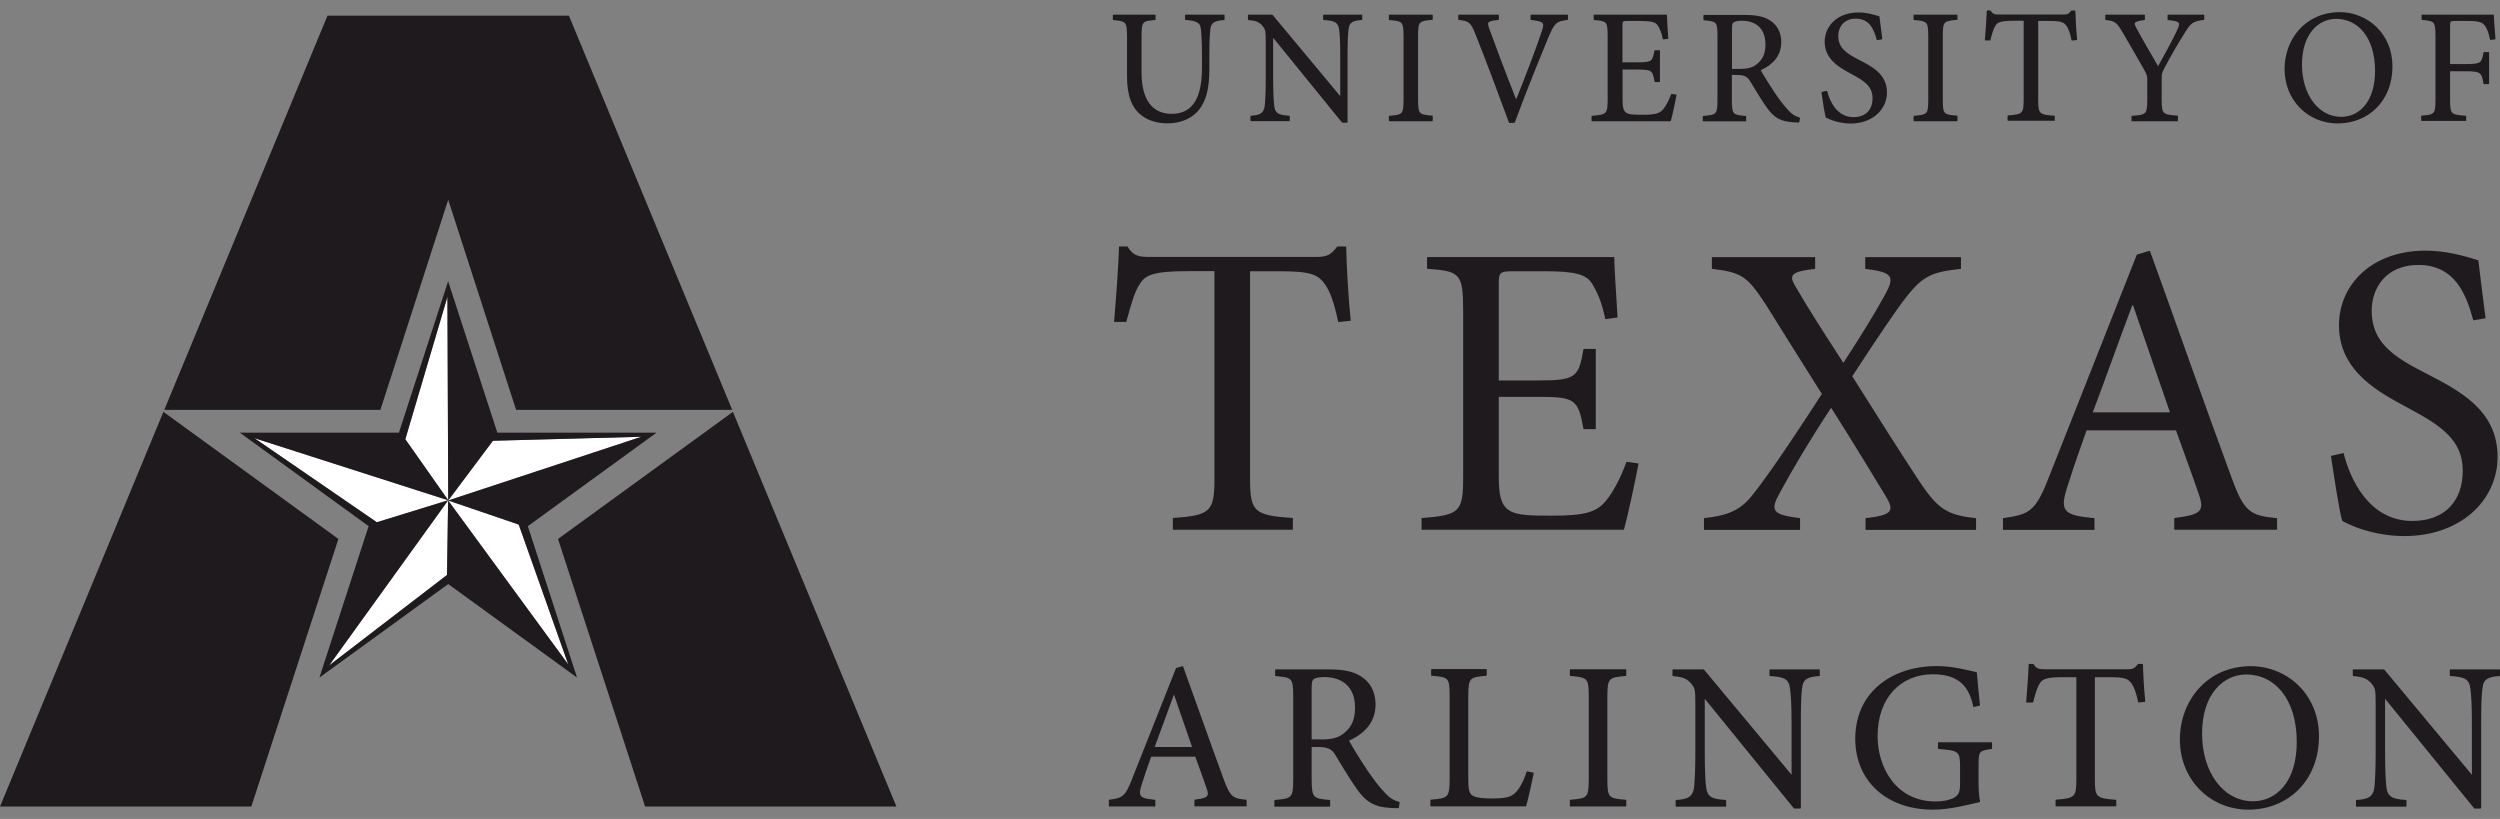 <svg width="174" height="57" viewBox="0 0 174 57" fill="none" xmlns="http://www.w3.org/2000/svg">
<rect x="0" y="0" width="174" height="57" fill="#808080" stroke="none"/>
<g clip-path="url(#clip0_198_1061)">
<path d="M79.452 8.035C78.763 7.506 78.442 6.657 78.442 5.321V2.509C78.429 1.493 78.366 1.486 77.482 1.395L77.454 1.368V1.047L77.482 1.02H80.398L80.426 1.047V1.368L80.398 1.395C79.514 1.465 79.459 1.486 79.452 2.509V5.077C79.459 6.894 80.169 7.924 81.547 7.924C83.155 7.924 83.656 6.581 83.656 4.715V3.866C83.656 2.822 83.621 2.356 83.579 2.001C83.523 1.576 83.315 1.451 82.507 1.388L82.479 1.361V1.047L82.507 1.02H85.201L85.229 1.047V1.368L85.201 1.395C84.526 1.444 84.289 1.576 84.24 2.036C84.206 2.342 84.171 2.822 84.171 3.866V4.792C84.171 6.128 83.969 7.096 83.315 7.799C82.779 8.349 82.013 8.585 81.261 8.585C80.607 8.585 79.96 8.425 79.452 8.035ZM93.762 8.53L93.79 8.502V3.943C93.79 2.892 93.811 2.384 93.859 2.036C93.908 1.562 94.152 1.43 94.785 1.395L94.813 1.368V1.047L94.785 1.02H92.119L92.091 1.047V1.368L92.119 1.395C92.913 1.437 93.142 1.562 93.205 2.071C93.247 2.384 93.282 2.892 93.282 3.943V6.692L88.57 1.033L88.549 1.02H86.885L86.857 1.047V1.368L86.885 1.395C87.414 1.437 87.637 1.528 87.874 1.806C88.075 2.064 88.089 2.105 88.096 2.934V5.418C88.096 6.448 88.061 6.998 88.027 7.346C87.964 7.889 87.7 8.015 87.059 8.056L87.031 8.084V8.404L87.059 8.432H89.739L89.767 8.404V8.084L89.739 8.056C88.966 8.008 88.737 7.889 88.681 7.325C88.646 6.998 88.611 6.455 88.611 5.418V2.627L93.4 8.523L93.421 8.537H93.762V8.53ZM99.692 8.425L99.72 8.397V8.077L99.692 8.049C98.766 7.973 98.71 7.952 98.697 6.977V2.453C98.71 1.493 98.759 1.465 99.692 1.381L99.72 1.354V1.047L99.692 1.02H96.692L96.664 1.047V1.368L96.692 1.395C97.618 1.472 97.673 1.5 97.687 2.467V6.991C97.673 7.952 97.625 7.98 96.692 8.063L96.664 8.091V8.411L96.692 8.439H99.692V8.425ZM105.399 8.55L105.427 8.53C106.283 6.191 107.473 3.316 107.78 2.572C108.211 1.569 108.336 1.486 109.102 1.388L109.13 1.361V1.047L109.102 1.02H106.555L106.527 1.047V1.361L106.555 1.388C107.209 1.472 107.404 1.528 107.404 1.764C107.404 1.869 107.369 2.008 107.299 2.203C106.937 3.323 106.095 5.502 105.524 6.922C104.759 4.987 103.945 2.815 103.659 2.015C103.603 1.862 103.569 1.75 103.569 1.674C103.569 1.507 103.722 1.444 104.293 1.388L104.32 1.361V1.047L104.293 1.02H101.522L101.495 1.047V1.361L101.522 1.388C102.198 1.458 102.358 1.528 102.685 2.363C103.339 4.005 104.265 6.455 105.023 8.53L105.051 8.55H105.399ZM116.264 8.425L116.292 8.404C116.396 8.049 116.619 6.991 116.689 6.616L116.668 6.581L116.341 6.539L116.313 6.553C116.153 6.991 115.944 7.388 115.756 7.611C115.512 7.896 115.213 7.987 114.35 7.987C113.786 7.987 113.389 7.987 113.188 7.847C113 7.722 112.93 7.486 112.93 6.957V4.841H113.981C114.969 4.848 115.011 4.889 115.164 5.69L115.192 5.711H115.505L115.533 5.683V3.525L115.505 3.497H115.178L115.15 3.518C115.004 4.277 114.99 4.333 113.96 4.34H112.923V1.792C112.937 1.465 112.923 1.472 113.271 1.458H114.127C114.942 1.458 115.234 1.542 115.38 1.771C115.526 2.008 115.638 2.252 115.735 2.725L115.763 2.746L116.09 2.704L116.111 2.676C116.076 2.098 116.02 1.333 116.02 1.047L115.993 1.02H110.946L110.919 1.047V1.368L110.946 1.395C111.83 1.472 111.886 1.479 111.893 2.488V6.991C111.879 7.917 111.83 7.973 110.8 8.063L110.772 8.091V8.411L110.8 8.439H116.264V8.425ZM124.811 8.509C124.936 8.523 125.069 8.523 125.208 8.523L125.236 8.502L125.277 8.209L125.257 8.182C125.013 8.112 124.748 7.994 124.456 7.66C124.178 7.367 123.948 7.075 123.544 6.49C123.217 5.996 122.751 5.258 122.549 4.889C123.363 4.514 123.976 3.908 123.976 2.934C123.976 2.245 123.677 1.73 123.21 1.43C122.786 1.145 122.222 1.04 121.394 1.04H118.589L118.561 1.068V1.381L118.589 1.409C119.473 1.5 119.528 1.493 119.535 2.453V6.998C119.521 7.959 119.473 7.987 118.54 8.07L118.512 8.098V8.418L118.54 8.446H121.505L121.533 8.418V8.098L121.505 8.07C120.607 7.994 120.545 7.966 120.538 6.998V5.217H120.872C121.442 5.223 121.616 5.342 121.811 5.655C122.152 6.212 122.556 6.908 122.953 7.465C123.468 8.202 123.948 8.46 124.811 8.509ZM121.06 4.799H120.545V2.029C120.545 1.716 120.579 1.597 120.656 1.555C120.739 1.493 120.927 1.444 121.254 1.444C122.09 1.444 122.876 1.883 122.876 3.094C122.876 3.699 122.702 4.138 122.264 4.472C121.985 4.708 121.623 4.799 121.06 4.799ZM127.679 8.425C127.95 8.502 128.326 8.599 128.792 8.599C130.31 8.599 131.326 7.639 131.333 6.435C131.333 5.14 130.254 4.611 129.363 4.152C128.472 3.699 127.943 3.309 127.943 2.502C127.943 1.903 128.312 1.298 129.168 1.298C130.129 1.298 130.428 2.057 130.623 2.774L130.658 2.794L130.985 2.739L131.006 2.711C130.915 2.001 130.859 1.549 130.811 1.152L130.79 1.131C130.358 0.999 129.878 0.866 129.356 0.866C127.887 0.866 127.004 1.806 126.997 2.906C126.997 4.2 128.159 4.764 128.876 5.161C129.725 5.613 130.33 6.003 130.33 6.824C130.33 7.646 129.85 8.154 129.001 8.154C127.846 8.154 127.345 7.033 127.171 6.344L127.136 6.323L126.795 6.4L126.774 6.435C126.85 6.977 126.997 7.945 127.08 8.189C127.219 8.244 127.393 8.335 127.679 8.425ZM136.212 8.425L136.24 8.397V8.077L136.212 8.049C135.279 7.973 135.23 7.952 135.217 6.977V2.453C135.23 1.493 135.279 1.465 136.212 1.381L136.24 1.354V1.047L136.212 1.02H133.212L133.184 1.047V1.368L133.212 1.395C134.138 1.472 134.193 1.5 134.207 2.467V6.991C134.193 7.952 134.145 7.98 133.212 8.063L133.184 8.091V8.411L133.212 8.439H136.212V8.425ZM142.984 8.425L143.012 8.397V8.084L142.984 8.056C141.919 7.98 141.87 7.903 141.857 7.012V1.458H142.622C143.485 1.458 143.645 1.549 143.833 1.806C143.952 1.98 144.07 2.258 144.181 2.801L144.209 2.822L144.55 2.787L144.571 2.76C144.501 2.105 144.46 1.277 144.446 0.762L144.418 0.734H144.16C143.993 0.957 143.917 1.013 143.617 1.013H139.149C138.829 1.013 138.704 0.992 138.55 0.741L138.53 0.727H138.307L138.279 0.755C138.258 1.375 138.202 2.112 138.147 2.787L138.175 2.815H138.502L138.53 2.794C138.662 2.293 138.752 1.973 138.885 1.785C139.024 1.549 139.233 1.451 140.172 1.444H140.847V6.991C140.833 7.882 140.785 7.959 139.755 8.035L139.727 8.063V8.376L139.755 8.404H142.984V8.425ZM151.559 8.425L151.587 8.397V8.077L151.559 8.049C150.515 7.973 150.466 7.931 150.452 6.977V5.446C150.452 5.154 150.48 5.043 150.64 4.743C151.169 3.748 151.552 3.094 152.067 2.272C152.499 1.583 152.617 1.486 153.389 1.388L153.417 1.361V1.047L153.389 1.02H150.891L150.863 1.047V1.368L150.891 1.395C151.482 1.458 151.67 1.521 151.663 1.688C151.663 1.778 151.615 1.917 151.524 2.105C151.218 2.78 150.619 3.859 150.202 4.604C149.721 3.769 149.179 2.857 148.698 1.966C148.629 1.834 148.58 1.736 148.58 1.66C148.58 1.542 148.726 1.458 149.255 1.395L149.283 1.368V1.047L149.255 1.02H146.555L146.527 1.047V1.368L146.555 1.395C147.23 1.458 147.327 1.562 147.787 2.342C148.399 3.379 148.817 4.131 149.213 4.82C149.408 5.175 149.443 5.265 149.45 5.488V6.991C149.436 7.952 149.387 7.98 148.378 8.063L148.35 8.091V8.411L148.378 8.439H151.559V8.425ZM159.006 4.799C159.006 6.998 160.649 8.592 162.709 8.592C164.79 8.585 166.509 7.089 166.516 4.625C166.516 2.335 164.769 0.846 162.848 0.846C160.44 0.853 159.006 2.753 159.006 4.799ZM162.946 8.133C161.373 8.126 160.217 6.602 160.217 4.486C160.217 2.37 161.359 1.312 162.598 1.312C164.073 1.312 165.305 2.558 165.305 4.938C165.298 7.103 164.192 8.133 162.946 8.133ZM171.618 8.425L171.646 8.397V8.084L171.618 8.056C170.588 7.98 170.532 7.945 170.525 6.977V4.959H171.66C172.69 4.966 172.711 5.063 172.857 5.836L172.885 5.857H173.212L173.24 5.829V3.651L173.212 3.623H172.885L172.857 3.644C172.711 4.381 172.697 4.451 171.66 4.458H170.525V1.792C170.539 1.465 170.525 1.472 170.873 1.458H171.73C172.593 1.458 172.808 1.555 172.996 1.862C173.142 2.084 173.205 2.307 173.309 2.76L173.337 2.78L173.664 2.739L173.685 2.711C173.644 2.168 173.581 1.458 173.574 1.047L173.546 1.02H168.57L168.542 1.047V1.361L168.57 1.388C169.44 1.465 169.495 1.486 169.509 2.46V6.97C169.495 7.945 169.447 7.973 168.542 8.049L168.514 8.077V8.39L168.542 8.418H171.618V8.425ZM94.012 22.325C93.838 20.633 93.72 18.497 93.692 17.153H93.08C92.641 17.71 92.405 17.884 91.618 17.884H80.078C79.257 17.884 78.881 17.828 78.47 17.153H77.886C77.83 18.761 77.684 20.661 77.538 22.408H78.387C78.742 21.12 78.972 20.278 79.326 19.777C79.702 19.137 80.287 18.872 82.716 18.872H84.526V33.273C84.526 35.584 84.289 35.876 81.63 36.05V36.871H89.983V36.05C87.233 35.876 87.004 35.584 87.004 33.273V18.879H89.05C91.27 18.879 91.736 19.109 92.238 19.812C92.558 20.278 92.85 21.009 93.142 22.415L94.012 22.325ZM113.202 32.145C112.791 33.287 112.241 34.31 111.74 34.895C111.1 35.653 110.278 35.89 108.058 35.89C106.596 35.89 105.573 35.89 105.016 35.507C104.487 35.159 104.313 34.512 104.313 33.141V27.621H107.091C109.631 27.621 109.84 27.795 110.216 29.869H111.065V24.287H110.216C109.868 26.243 109.721 26.48 107.063 26.48H104.313V19.819C104.313 18.97 104.376 18.879 105.281 18.879H107.501C109.603 18.879 110.397 19.088 110.8 19.729C111.176 20.341 111.468 20.981 111.733 22.213L112.582 22.095C112.499 20.605 112.352 18.622 112.352 17.891H99.323V18.705C101.599 18.879 101.836 18.998 101.836 21.601V33.224C101.836 35.618 101.606 35.855 98.94 36.057V36.871H113.021C113.285 35.967 113.87 33.217 114.044 32.257L113.202 32.145ZM137.534 36.878V36.064C135.488 35.855 134.848 35.417 133.504 33.377C132.105 31.247 130.498 28.7 128.918 26.188C130.873 23.181 131.841 21.803 132.453 20.96C133.769 19.234 134.326 18.942 136.483 18.712V17.898H129.822V18.712C131.75 18.949 131.897 19.241 131.194 20.522C130.407 21.956 129.53 23.355 128.298 25.255C127.011 23.271 125.932 21.601 124.964 19.937C124.526 19.179 124.554 18.914 126.335 18.712V17.898H119.146V18.712C121.247 18.949 121.63 19.269 122.883 21.169C123.906 22.805 125.25 24.97 126.802 27.419C124.233 31.394 122.744 33.496 122.013 34.401C121.164 35.507 120.259 35.89 118.596 36.064V36.878H125.284V36.064C123.329 35.827 123.182 35.535 123.885 34.282C124.818 32.556 126.015 30.544 127.449 28.38C129.259 31.241 130.574 33.433 131.305 34.63C131.862 35.591 131.653 35.855 129.843 36.064V36.878H137.534ZM158.484 36.878V36.064C156.584 35.89 156.174 35.626 155.269 33.113C153.396 28.032 151.441 22.45 149.631 17.453L148.726 17.717L142.678 33.022C141.683 35.626 141.279 35.8 139.407 36.064V36.878H145.775V36.064C143.555 35.862 143.318 35.57 143.938 33.725C144.32 32.5 144.759 31.268 145.225 29.953H151.448C152.088 31.735 152.673 33.315 153.055 34.449C153.438 35.591 153.174 35.82 151.329 36.057V36.871H158.484V36.878ZM151.03 28.7H145.657C146.562 26.306 147.466 23.731 148.406 21.253H148.462L151.03 28.7ZM172.996 22.151C172.76 20.313 172.613 19.144 172.495 18.121C171.388 17.766 170.157 17.445 168.813 17.445C165.048 17.445 162.793 19.84 162.793 22.645C162.793 25.944 165.744 27.378 167.616 28.401C169.808 29.57 171.409 30.593 171.409 32.751C171.409 34.909 170.122 36.259 167.901 36.259C164.867 36.259 163.551 33.308 163.113 31.526L162.236 31.735C162.445 33.134 162.821 35.646 163.022 36.259C163.315 36.405 163.753 36.642 164.484 36.871C165.187 37.08 166.147 37.31 167.345 37.31C171.228 37.31 173.831 34.853 173.831 31.79C173.831 28.491 171.082 27.148 168.778 25.951C166.468 24.782 165.069 23.758 165.069 21.629C165.069 20.049 166.064 18.441 168.312 18.441C170.853 18.441 171.646 20.459 172.14 22.297L172.996 22.151ZM86.739 56.13L86.767 56.102V55.692L86.739 55.664C85.793 55.573 85.618 55.462 85.159 54.209C84.226 51.669 83.245 48.878 82.34 46.379L82.305 46.365L81.853 46.497L78.811 54.167C78.31 55.469 78.129 55.532 77.197 55.664L77.176 55.692V56.102L77.204 56.13H80.384L80.412 56.102V55.692L80.384 55.664C79.605 55.587 79.34 55.504 79.34 55.163C79.34 55.01 79.396 54.808 79.487 54.529C79.674 53.924 79.89 53.318 80.12 52.664H83.189C83.51 53.548 83.802 54.327 83.99 54.891C84.038 55.03 84.066 55.142 84.066 55.232C84.066 55.483 83.851 55.566 83.155 55.657L83.134 55.685V56.095L83.162 56.123H86.739V56.13ZM80.364 51.989C80.809 50.812 81.254 49.553 81.707 48.335L82.967 51.989H80.364ZM96.817 56.234C96.977 56.248 97.151 56.248 97.332 56.248L97.36 56.227L97.416 55.845L97.395 55.817C97.075 55.733 96.734 55.573 96.358 55.142C95.996 54.766 95.704 54.383 95.175 53.624C94.743 52.977 94.145 52.024 93.894 51.55C94.952 51.07 95.739 50.283 95.739 49.024C95.739 48.14 95.356 47.472 94.743 47.089C94.193 46.72 93.477 46.588 92.405 46.588H88.778L88.751 46.615V47.026L88.778 47.054C89.92 47.165 89.996 47.172 90.01 48.411V54.286C89.996 55.532 89.92 55.573 88.723 55.678L88.695 55.706V56.116L88.723 56.144H92.551L92.579 56.116V55.706L92.551 55.678C91.395 55.58 91.305 55.532 91.291 54.286V51.989H91.73C92.474 51.996 92.697 52.156 92.948 52.559C93.386 53.276 93.915 54.181 94.423 54.898C95.084 55.845 95.697 56.179 96.817 56.234ZM91.966 51.488V51.46H91.291V47.882C91.291 47.472 91.34 47.325 91.437 47.263C91.549 47.179 91.792 47.124 92.21 47.124C93.296 47.131 94.312 47.694 94.312 49.26C94.312 50.047 94.082 50.618 93.518 51.049C93.156 51.349 92.683 51.467 91.959 51.467V51.488M106.193 56.13L106.221 56.109C106.353 55.65 106.659 54.265 106.749 53.812L106.729 53.778L106.29 53.687L106.255 53.708C106.04 54.376 105.775 54.843 105.518 55.128C105.19 55.497 104.703 55.573 103.903 55.573C103.29 55.573 102.796 55.545 102.511 55.385C102.26 55.246 102.191 54.975 102.191 54.181V48.411C102.205 47.151 102.295 47.138 103.45 47.033L103.478 47.005V46.595L103.45 46.567H99.636L99.608 46.595V47.005L99.636 47.033C100.833 47.131 100.882 47.165 100.896 48.411V54.251C100.882 55.497 100.806 55.559 99.581 55.657L99.553 55.685V56.095L99.581 56.123H106.193V56.13ZM113.16 56.13L113.188 56.102V55.692L113.16 55.664C111.963 55.566 111.879 55.532 111.872 54.279V48.439C111.886 47.2 111.963 47.151 113.16 47.047L113.188 47.019V46.609L113.16 46.581H109.29L109.262 46.609V47.019L109.29 47.047C110.487 47.145 110.571 47.193 110.578 48.439V54.279C110.564 55.518 110.487 55.566 109.29 55.664L109.262 55.692V56.102L109.29 56.13H113.16ZM125.312 56.262L125.34 56.234V50.353C125.34 48.996 125.368 48.335 125.424 47.889C125.486 47.277 125.806 47.103 126.628 47.054L126.656 47.026V46.615L126.628 46.588H123.182L123.155 46.615V47.026L123.182 47.054C124.206 47.103 124.512 47.277 124.588 47.938C124.644 48.349 124.693 49.003 124.693 50.36V53.924L118.596 46.602L118.575 46.588H116.431L116.403 46.615V47.026L116.431 47.054C117.12 47.117 117.412 47.228 117.712 47.583C117.969 47.917 117.997 47.966 117.997 49.038V52.253C117.997 53.583 117.955 54.293 117.914 54.752C117.837 55.455 117.489 55.629 116.654 55.678L116.626 55.706V56.116L116.654 56.144H120.113L120.141 56.116V55.706L120.113 55.678C119.118 55.615 118.811 55.455 118.735 54.724C118.693 54.3 118.651 53.597 118.651 52.26V48.634L124.853 56.262L124.874 56.276H125.312V56.262ZM129.126 51.418C129.126 54.341 131.291 56.346 134.514 56.353C135.683 56.353 136.887 56.033 137.792 55.824L137.813 55.789C137.729 55.385 137.708 54.919 137.708 54.404V53.151C137.722 52.288 137.743 52.253 138.62 52.128L138.648 52.1V51.69L138.62 51.662H134.91L134.882 51.69V52.1L134.91 52.128C136.358 52.239 136.407 52.309 136.421 53.353V54.599C136.421 55.211 136.254 55.378 135.968 55.538C135.655 55.699 135.203 55.782 134.708 55.782C131.91 55.775 130.679 53.346 130.679 51.237C130.679 48.564 132.3 46.929 134.521 46.929C135.92 46.936 136.991 47.402 137.339 49.184L137.374 49.205L137.785 49.114L137.806 49.086C137.701 48.119 137.632 47.319 137.59 46.81L137.569 46.783C137.089 46.678 135.975 46.358 134.743 46.358C131.862 46.365 129.133 48.022 129.126 51.418ZM147.265 56.13L147.292 56.102V55.692L147.265 55.664C145.886 55.566 145.81 55.455 145.803 54.306V47.131H146.798C147.912 47.131 148.121 47.242 148.364 47.583C148.524 47.813 148.671 48.175 148.817 48.871L148.845 48.892L149.283 48.85L149.311 48.822C149.22 47.973 149.165 46.908 149.151 46.24L149.123 46.212H148.817L148.796 46.226C148.573 46.504 148.476 46.581 148.086 46.581H142.316C141.905 46.574 141.738 46.553 141.536 46.226L141.515 46.212H141.223L141.195 46.24C141.167 47.04 141.091 47.994 141.021 48.871L141.049 48.898H141.474L141.502 48.878C141.676 48.237 141.794 47.813 141.968 47.569C142.149 47.256 142.427 47.131 143.638 47.131H144.515V54.3C144.501 55.455 144.425 55.559 143.095 55.657L143.068 55.685V56.095L143.095 56.123H147.265V56.13ZM151.719 51.46C151.719 54.293 153.835 56.346 156.494 56.353C159.18 56.346 161.394 54.411 161.401 51.244C161.401 48.293 159.152 46.372 156.668 46.365C153.57 46.365 151.726 48.815 151.719 51.46ZM156.8 55.768C154.761 55.761 153.264 53.785 153.264 51.049C153.264 48.314 154.747 46.943 156.348 46.943C158.255 46.943 159.849 48.564 159.855 51.634C159.855 54.432 158.422 55.768 156.8 55.768ZM172.662 56.262L172.69 56.234V50.353C172.69 48.996 172.718 48.335 172.78 47.889C172.843 47.277 173.163 47.103 173.978 47.054L174.005 47.026V46.615L173.978 46.588H170.532L170.505 46.615V47.026L170.532 47.054C171.555 47.103 171.862 47.277 171.938 47.938C171.994 48.349 172.043 49.003 172.043 50.36V53.924L165.946 46.602L165.925 46.588H163.781L163.753 46.615V47.026L163.781 47.054C164.47 47.117 164.762 47.228 165.062 47.583C165.319 47.917 165.347 47.966 165.347 49.038V52.253C165.347 53.583 165.305 54.293 165.264 54.752C165.187 55.455 164.839 55.629 164.004 55.678L163.976 55.706V56.116L164.004 56.144H167.463L167.491 56.116V55.706L167.463 55.678C166.468 55.615 166.161 55.455 166.085 54.724C166.043 54.3 166.001 53.597 166.001 52.26V48.634L172.203 56.262L172.224 56.276H172.669V56.262H172.662Z" fill="#1E1A1D"/>
<path d="M44.643 30.398L31.196 34.832L34.307 30.677L44.643 30.398ZM31.14 20.661L31.196 34.818L28.21 30.572L31.14 20.661ZM17.707 30.496L31.189 34.818L26.226 36.349L17.707 30.496ZM31.112 40.017L22.906 46.316L31.189 34.825L31.112 40.017ZM39.555 46.254L31.189 34.832L36.103 36.509L39.555 46.254Z" fill="white"/>
<path d="M0 56.137H17.491L23.553 37.512L11.373 28.665L0 56.137ZM51.011 28.665L38.838 37.512L44.9 56.137H62.391L51.011 28.665ZM39.596 1.089H22.794L11.435 28.526H26.476L31.195 13.903L35.921 28.526H50.962L39.596 1.089Z" fill="#1E1A1D"/>
<path d="M45.694 30.113H34.614L31.189 19.575L27.765 30.113H16.691L25.656 36.621L22.232 47.158L31.196 40.651L40.161 47.158L36.737 36.621L45.694 30.113ZM44.643 30.398L31.196 34.832L34.308 30.677L44.643 30.398ZM31.141 20.661L31.196 34.818L28.21 30.572L31.141 20.661ZM17.708 30.496L31.189 34.818L26.227 36.349L17.708 30.496ZM31.113 40.017L22.907 46.316L31.189 34.825L31.113 40.017ZM39.556 46.254L31.189 34.832L36.103 36.509L39.556 46.254Z" fill="#1E1A1D"/>
</g>
<defs>
<clipPath id="clip0_198_1061">
<rect width="174.004" height="55.626" fill="white" transform="translate(0 0.727)"/>
</clipPath>
</defs>
</svg>
